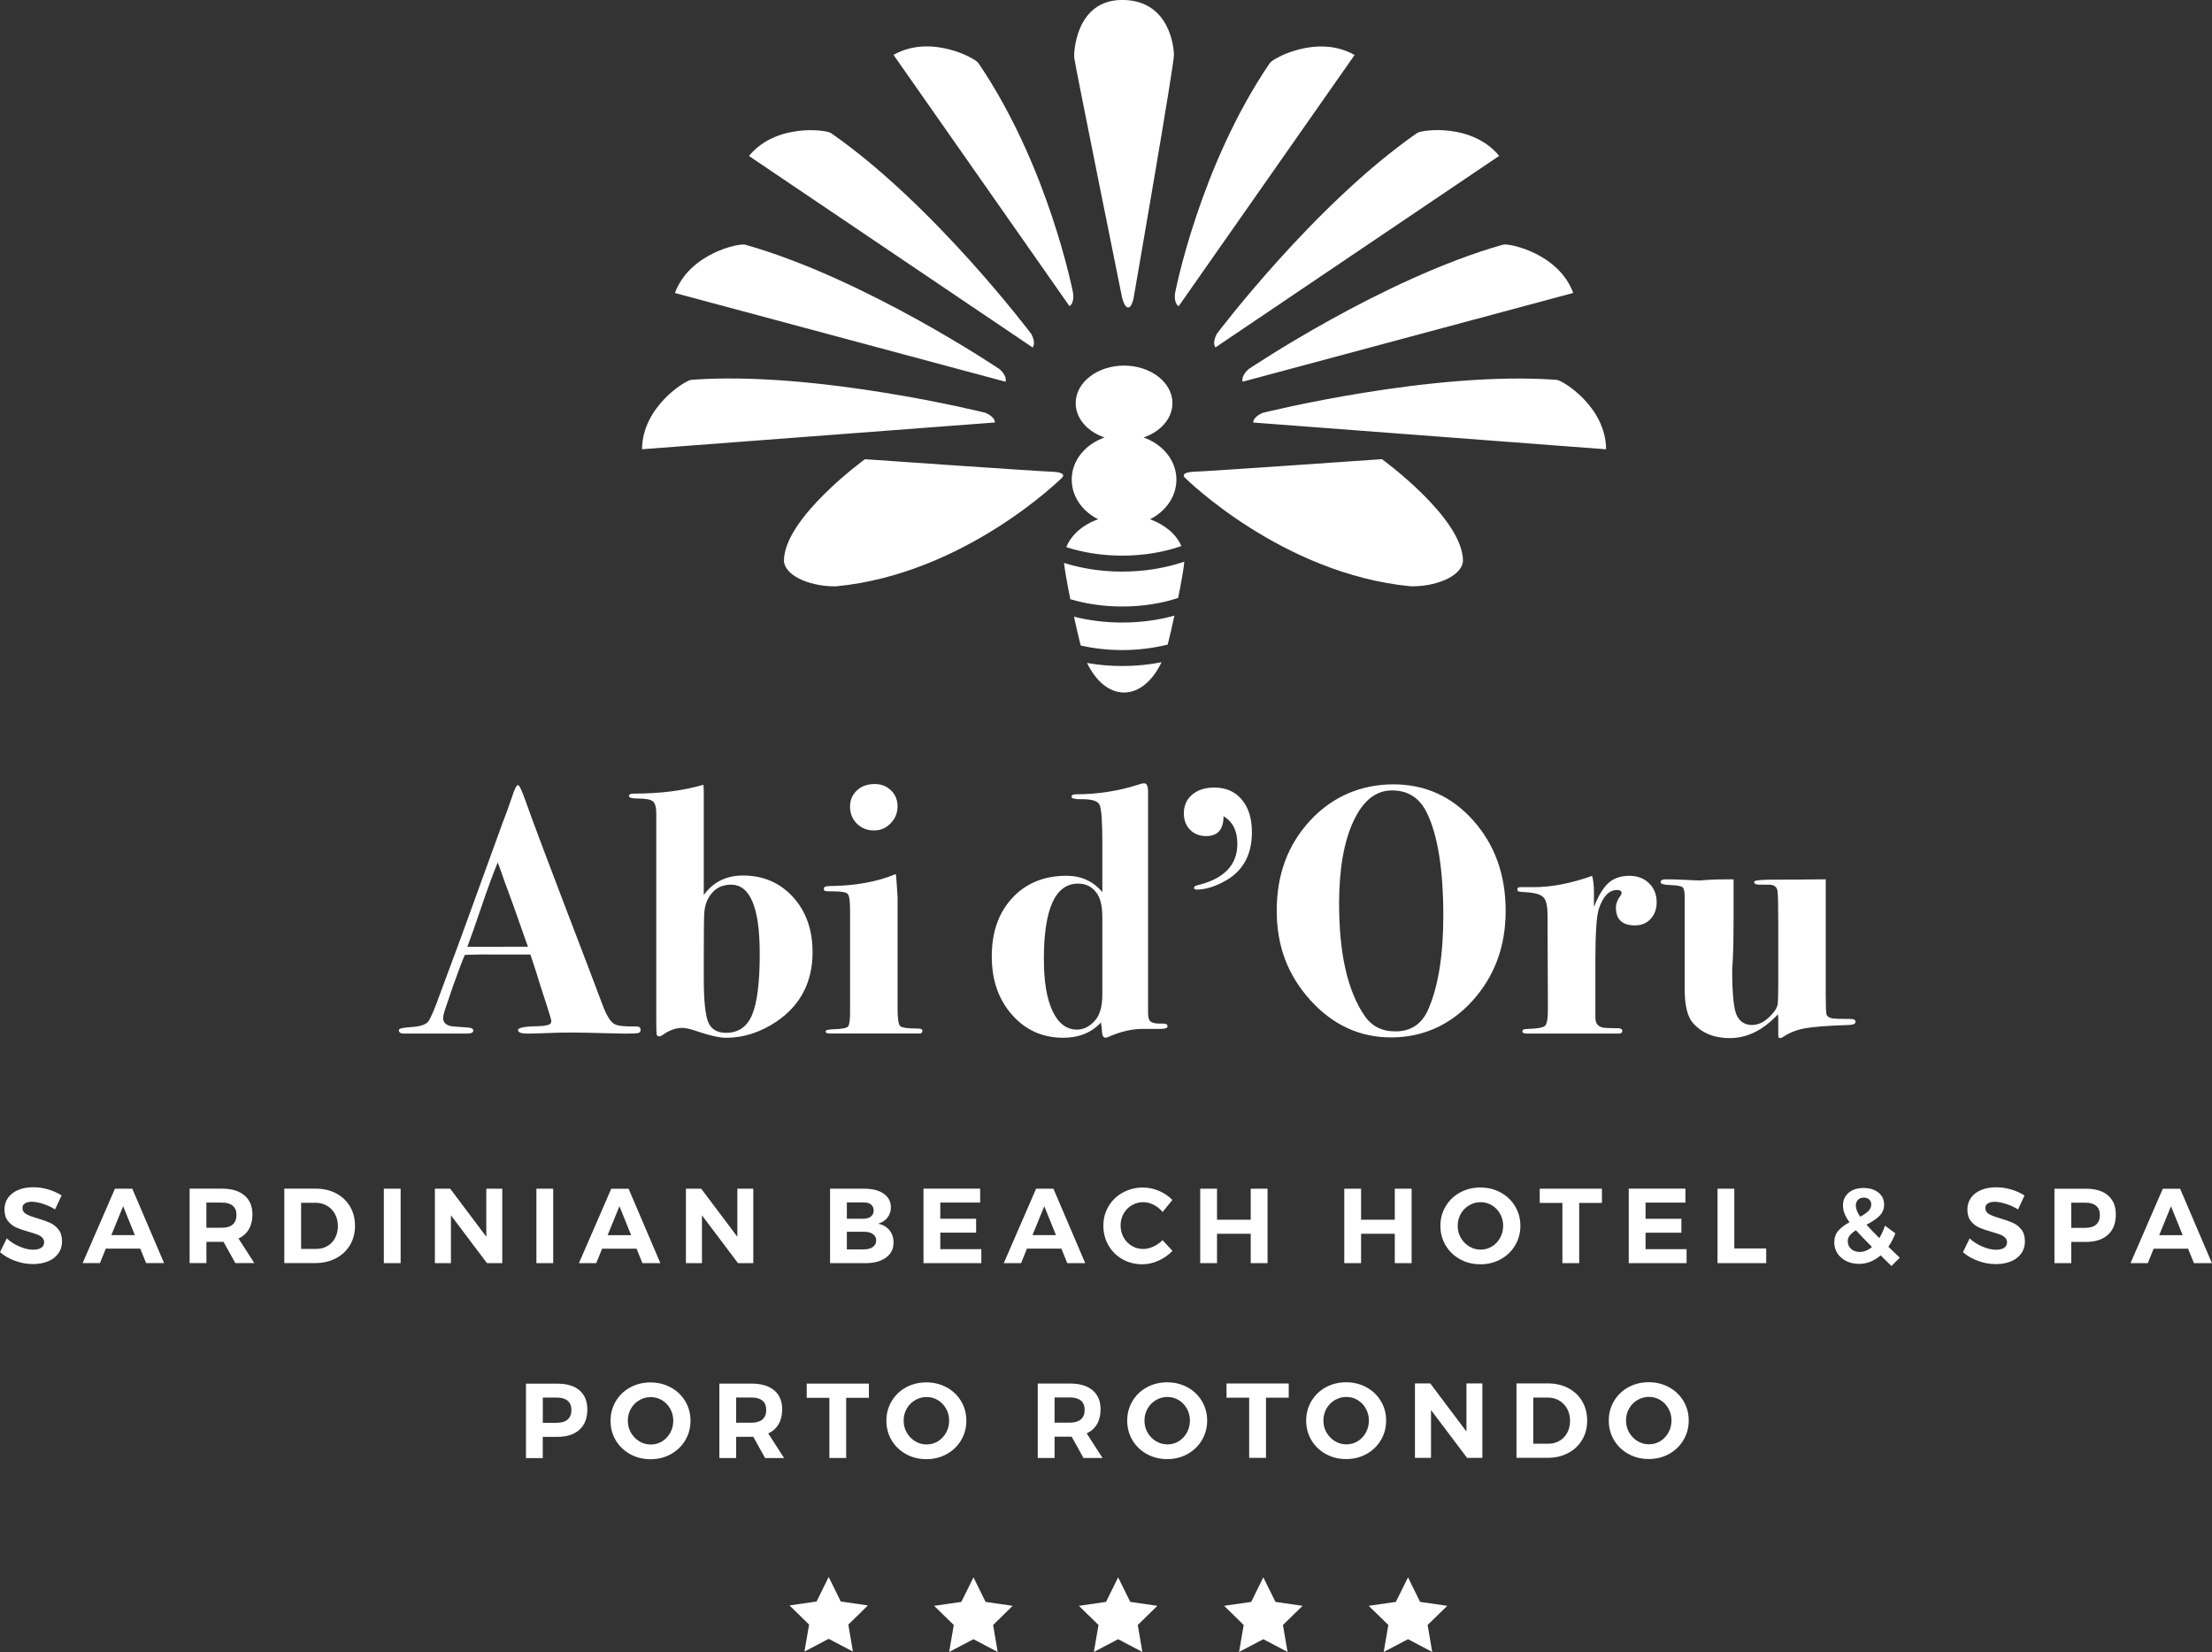 <?xml version="1.0" encoding="UTF-8"?>
<svg id="Ebene_1" data-name="Ebene 1" xmlns="http://www.w3.org/2000/svg" viewBox="0 0 771.73 576.32">
  <rect x="0" y="0" width="771.73" height="576.32" fill="#333333" stroke="none"/>
  <defs>
    <style>
      .cls-1 {
        fill: #fff;
        stroke-width: 0px;
      }
    </style>
  </defs>
  <path class="cls-1" d="m289.1,550.13l4.23,8.58,9.47,1.37-6.84,6.69,1.62,9.41-8.47-4.45-8.45,4.45,1.62-9.41-6.84-6.69,9.45-1.37,4.23-8.58Zm46.27,8.72l-9.47,1.37,6.86,6.68-1.62,9.41,8.48-4.45,8.46,4.45-1.6-9.41,6.82-6.68-9.44-1.37-4.23-8.57-4.24,8.57Zm50.48,0l-9.45,1.37,6.85,6.68-1.62,9.41,8.47-4.45,8.45,4.45-1.6-9.41,6.84-6.68-9.46-1.37-4.23-8.57-4.24,8.57Zm50.67,0l-9.45,1.37,6.83,6.68-1.61,9.41,8.46-4.45,8.46,4.45-1.61-9.41,6.85-6.68-9.46-1.37-4.24-8.57-4.23,8.57Zm50.46,0l-9.46,1.37,6.85,6.68-1.62,9.41,8.48-4.45,8.45,4.45-1.61-9.41,6.86-6.68-9.48-1.37-4.22-8.57-4.25,8.57Zm-116.52-392.12s2.39-1.96-3.7-2.18c-2.82,0-64.99-4.35-64.99-4.35,0,0-28.48,20.65-28.26,35.65.65,5.65,10.43,8.91,18.26,8.69,45-4.34,78.69-37.82,78.69-37.82m111.69-6.53s28.48,20.65,28.26,35.65c-.65,5.65-10.42,8.91-18.27,8.69-44.99-4.34-78.68-37.82-78.68-37.82,0,0-2.39-1.96,3.7-2.18,2.82,0,64.99-4.35,64.99-4.35m-90.84-57.17s-16.31-80.65-16.52-82.82c-.21-.65,0-20.21,16.74-20.21s18.04,16.95,18.04,19.12c.22,2.61-13.91,83.91-13.91,83.91,0,0-.55,4.24-2.07,4.24s-2.28-4.24-2.28-4.24m-18.09,3.74s-.1,0-.13,0l-61.35-87.6c12.86-7.35,28.38,1.08,29.56,2.78,24.57,36.08,33.05,80.17,33.05,80.17,0,0,.65,3.3-1.13,4.65m-26.09,40.52s-.07.09-.07.12l-123.06,9.33c.07-14.81,15.12-24.04,17.19-24.22,43.53-3.24,102.46,11.47,102.46,11.47,0,0,3.2,1.09,3.48,3.31m3.71-14.21s-.1.06-.11.08l-115.26-30.94c5.13-13.89,22.43-17.41,24.44-16.87,42,11.85,88.8,43.43,88.8,43.43,0,0,2.62,2.12,2.13,4.31m9.5-11.94s-.1.03-.13.04l-98.91-66.77c9.38-11.46,26.88-9.16,28.6-8,35.86,24.88,69.82,69.98,69.82,69.98,0,0,1.79,2.85.62,4.75m50.92-14.36s-.09.03-.13,0c-1.78-1.35-1.14-4.65-1.14-4.65,0,0,8.48-44.09,33.05-80.17,1.18-1.7,16.69-10.13,29.56-2.78l-61.35,87.6m29.44,37.21s58.93-14.7,102.45-11.47c2.07.18,17.13,9.41,17.2,24.22l-123.05-9.33s-.07-.08-.07-.12c.28-2.22,3.48-3.31,3.48-3.31m-7.19-10.91c-.49-2.18,2.13-4.31,2.13-4.31,0,0,46.8-31.57,88.81-43.43,2.01-.53,19.3,2.99,24.43,16.87l-115.26,30.94s-.1-.04-.12-.08m-8.89-16.7s33.98-45.1,69.83-69.98c1.71-1.16,19.21-3.46,28.6,8l-98.91,66.77s-.1,0-.13-.04c-1.17-1.9.61-4.75.61-4.75m-52.59,74.52c1.71-4.31,5.79-7.83,11.09-9.75-5.49-2.75-9.2-7.89-9.2-13.83,0-6.66,4.74-12.34,11.46-14.68-5.94-2.03-10.08-6.63-10.08-11.98,0-7.24,7.56-13.1,16.88-13.1s16.88,5.87,16.88,13.1c0,5.35-4.15,9.95-10.08,11.98,6.71,2.34,11.46,8.03,11.46,14.69,0,5.93-3.71,11.08-9.2,13.83,5.15,1.86,9.14,5.23,10.94,9.35-6.08,2.13-13.13,3.35-20.64,3.35-7.05,0-13.68-1.07-19.5-2.96m2.66,24.26c5.23,1.31,10.91,2.04,16.84,2.04,6.45,0,12.6-.86,18.21-2.41-.83,3.85-1.68,7.49-2.35,10.09-4.88,1.23-10.24,1.92-15.86,1.92-5.1,0-9.97-.56-14.48-1.59-.67-2.54-1.52-6.17-2.36-10.06m-3.48-18.74c6.16,1.93,13.04,3.02,20.32,3.02,7.81,0,15.17-1.25,21.66-3.47-.15,2.13-1.05,7.17-2.15,12.67-5.81,1.89-12.46,2.98-19.5,2.98-6.5,0-12.64-.92-18.12-2.55-1.07-5.31-1.96-10.25-2.2-12.66m8.04,34.9c3.92.7,8.04,1.07,12.29,1.07,4.76,0,9.36-.46,13.69-1.33-3.06,6.45-7.77,10.57-13.06,10.57s-9.86-4.01-12.93-10.31m-155.78,127.92c0-.74-.49-1.11-1.49-1.11-4.04.09-6.59-.21-7.66-.86-1.4-.82-2.8-3.13-4.2-6.93-1.65-4.45-3.3-8.82-4.95-13.1-12.85-33.55-20.11-52.76-21.75-57.62-1.32-3.78-2.23-5.69-2.72-5.69s-1.2,1.4-2.1,4.21c-1.32,3.88-2.35,6.72-3.09,8.53l-14.96,41.18c-2.97,8.08-5.24,14.18-6.8,18.3-2.07,5.85-3.55,9.31-4.45,10.38-.91,1.07-3.01,1.69-6.31,1.86-2.55.17-3.83.5-3.83.99,0,.83.57,1.24,1.73,1.24h22.01c1.49,0,2.23-.34,2.23-1.05,0-.62-.58-.97-1.73-1.05-3.63-.24-5.65-.41-6.06-.49-1.81-.41-2.72-1.32-2.72-2.72,0-.74.2-1.73.62-2.97l2.72-8.04c2.06-5.77,3.46-9.48,4.21-11.13,3.87-.16,7.54-.2,11-.13h11.87c1.65,4.87,2.72,8.21,3.22,10.02l2.6,8.04c.99,3.05,1.49,4.78,1.49,5.2,0,.82-.66,1.32-1.98,1.48-.58.16-1.44.25-2.59.25-4.7.08-7.05.54-7.05,1.36s1.11,1.24,3.34,1.24c1.48,0,4.28-.08,8.41-.25,2.06-.08,4.45-.12,7.17-.12,2.31,0,6.51.08,12.61.25,3.05.08,4.91.12,5.57.12,2.56,0,4.14-.06,4.76-.18.62-.13.93-.52.93-1.18m-48.1-28.93h-12.36c1.06-2.8,2.79-7.7,5.17-14.71,2.13-6.26,3.94-11.16,5.42-14.7l.83,2.19c.71,2.08,1.26,3.65,1.66,4.72,1.49,3.88,3.89,10.59,7.21,20.14.49,1.33.77,2.1.86,2.35h-8.78Zm108.07,1.85c0-7.83-2.29-14.24-6.84-19.23-4.56-4.98-10.37-7.48-17.44-7.48-5.83,0-10.39,2.27-13.67,6.8v-36.48l-.13-1.98c-6.94,2.06-15.09,3.09-24.46,3.09-1,0-1.5.29-1.5.86s1.09.86,3.29.86c2.61,0,4.29.33,5.07.99.77.66,1.16,2.07,1.16,4.21v72.58c0,2.47.05,3.95.13,4.45.08.5.41.74.99.74.24,0,.62-.17,1.12-.5,2.3-1.65,4.57-2.47,6.8-2.47,1.23,0,3,.41,5.31,1.23,4.37,1.49,7.71,2.22,10.01,2.22,6.18,0,12.12-1.93,17.81-5.8,8.24-5.69,12.36-13.73,12.36-24.11m-18.43.5c0,10.05-.89,17.18-2.66,21.39-1.77,4.21-4.8,6.3-9.09,6.3-3.13,0-5.21-1.25-6.24-3.77-1.03-2.51-1.54-7.65-1.54-15.4v-7.54c0-8.33.06-13.38.18-15.15.12-1.77.51-3.31,1.17-4.64,1.73-3.46,4.45-5.19,8.16-5.19,6.67,0,10.01,7.99,10.01,23.99m56.76,27.07c0-.57-.46-.86-1.36-.86-3.63,0-5.75-.29-6.37-.86-.62-.58-.93-2.55-.93-5.94v-38.95c-.25-4.45-.46-7.17-.62-8.16-6.43,2.72-14.18,4.12-23.24,4.2-1.24,0-1.86.29-1.86.87,0,.49.14.78.43.86.29.08,1.3.12,3.03.12,2.72,0,4.35.31,4.88.93.54.62.8,2.5.8,5.66v35.67c0,2.73-.24,4.37-.74,4.91-.5.54-2.15.85-4.95.93-1.89.07-2.84.3-2.84.7,0,.53.49.79,1.48.79h31.17c.74,0,1.11-.28,1.11-.86m-8.66-78.39c0-2.23-.76-4.08-2.28-5.56-1.52-1.49-3.41-2.23-5.69-2.23-2.54,0-4.6.74-6.2,2.23-1.6,1.48-2.41,3.38-2.41,5.68s.8,4.37,2.41,5.93c1.6,1.57,3.58,2.35,5.94,2.35s4.21-.83,5.82-2.48c1.6-1.65,2.4-3.62,2.4-5.93m94.21,76.79c0-.74-.61-1.07-1.85-.99-2.31.08-3.76-.25-4.33-.99-.41-.5-.62-1.44-.62-2.84v-77.04c0-1.98-.46-2.97-1.38-2.97-.41,0-1.12.16-2.12.5-6.91,2.23-14.15,3.34-21.71,3.34-1,0-1.5.29-1.5.86s1.07.86,3.22.86c3.71-.08,5.89.55,6.55,1.92.66,1.36.99,5.75.99,13.17v17.31c-3.22-3.79-7.38-5.69-12.49-5.69-7.83,0-14.14,2.58-18.92,7.73-4.78,5.15-7.17,11.93-7.17,20.34s2.35,15.05,7.04,20.4c4.7,5.36,10.67,8.04,17.93,8.04,5.44,0,9.81-1.77,13.11-5.32.24,1.32.37,2.35.37,3.09.08,1.49.5,2.22,1.24,2.22.08,0,.37-.08.86-.23,4.45-1.99,8.7-2.94,12.74-2.85h5.57c1.65,0,2.47-.29,2.47-.86m-22.75-11.13c0,4.28-.93,7.4-2.8,9.34-1.86,1.94-3.87,2.9-6.03,2.9-3.65,0-6.49-2.14-8.52-6.43-2.04-4.28-3.05-10.34-3.05-18.18,0-17.55,3.98-26.33,11.94-26.33,2.82,0,5.02,1.15,6.59,3.46,1.25,1.82,1.87,4.58,1.87,8.29v26.95m52.18-56.63c0-4.78-1.17-8.57-3.53-11.38-2.35-2.8-5.54-4.2-9.58-4.2-3.22,0-5.79.83-7.73,2.47-1.93,1.65-2.91,3.83-2.91,6.55,0,2.31.72,4.2,2.16,5.69,1.44,1.48,3.32,2.22,5.63,2.22,4.04,0,6.06-2.3,6.06-6.92,3.21,1.89,4.82,5.11,4.82,9.64,0,7.42-4.7,12.25-14.09,14.48-.66.16-.99.45-.99.86s.29.61.87.61c3.22,0,6.71-1.11,10.51-3.34,5.85-3.46,8.78-9.03,8.78-16.69m88.53,27.45c0-12.53-3.75-23.02-11.25-31.47-7.5-8.45-16.82-12.67-27.94-12.67s-21.21,4.21-29,12.61c-7.79,8.41-11.68,18.88-11.68,31.41s3.91,22.62,11.74,31.28c7.83,8.66,17.23,12.99,28.19,12.99s20.67-4.27,28.38-12.8c7.7-8.53,11.56-18.98,11.56-31.34m-21.76,1.92c0,13.49-1.73,24.28-5.2,32.34-2.22,5.19-6.06,7.78-11.5,7.78-4.7,0-8.28-1.81-10.75-5.44-5.94-8.64-8.9-21.69-8.9-39.13,0-12.02,1.67-21.61,5.01-28.77,3.34-7.16,7.81-10.73,13.42-10.73s9.55,2.55,12.12,7.65c3.87,7.82,5.81,19.92,5.81,36.3m74.43-5.01c0-2.63-.88-4.82-2.65-6.56-1.78-1.73-4.07-2.59-6.86-2.59-2.97,0-5.38.81-7.23,2.44-1.86,1.63-3.57,4.44-5.14,8.44v-5.19c0-2.14-.2-4.04-.62-5.68-7.33,2.64-14.18,3.95-20.52,3.95h-4.58c-.66,0-.99.23-.99.7s.15.73.43.81c.29.07,1.5.19,3.65.34,2.73.25,4.47.91,5.26,1.98.79,1.07,1.18,3,1.18,5.8l.13,33.3c0,3.04-.35,4.87-1.06,5.48-.7.62-2.74.96-6.12,1.05-1.16,0-1.73.27-1.73.8s.45.8,1.35.8h32.4c.74,0,1.12-.33,1.12-.99,0-.49-.46-.78-1.36-.86-1.82,0-3.38-.04-4.7-.12-2.23-.17-3.34-1.36-3.34-3.58v-19.86c0-9.62.41-15.66,1.22-18.13,1.46-4.36,3.58-6.54,6.34-6.54,1.06,0,1.59.37,1.59,1.11,0,.25-.13.54-.37.86-1.07,1.41-1.61,2.81-1.61,4.21,0,4.12,2.22,6.18,6.68,6.18,2.22,0,4.03-.76,5.44-2.28,1.4-1.53,2.1-3.48,2.1-5.88m69.37,41.79c0-.66-.54-.99-1.6-.99-3.71,0-5.93-.08-6.68-.25-1.07-.25-1.69-.72-1.86-1.42-.17-.7-.25-2.99-.25-6.86v-40.19c-8.36.09-14.48.12-18.33.12-4.43,0-6.65.25-6.65.75,0,.66.57.99,1.71.99h3.41c1.86,0,2.88.79,3.05,2.35.16,1.24.24,4.87.24,10.91v21.32c0,3.72-.06,6.06-.19,7.01-.12.95-.55,1.88-1.3,2.78-2.39,3.06-4.95,4.59-7.67,4.59-2.39,0-4.14-1.07-5.25-3.22-1.11-2.16-1.66-7.59-1.66-16.28,0,.41.07-.87.24-3.85.16-2.98.25-7.66.25-14.04v-13.42h-2.35c-2.97,0-5.22.06-6.74.19-1.53.13-2.37.19-2.53.19-.91,0-2.62-.06-5.13-.19-2.52-.13-4.39-.19-5.62-.19h-1.36c-1.16,0-1.73.33-1.73.99,0,.58,1.06.91,3.16.99,2.44.08,3.92.33,4.45.75.53.41.79,1.53.79,3.34v32.22c0,5.78.99,9.75,2.95,11.9,3.11,3.47,7.36,5.2,12.76,5.2,6.06,0,11.66-2.76,16.81-8.29.08.58.13,1.24.13,1.98v5.31c0,.66.17.99.5.99.41,0,.86-.17,1.36-.5,2.06-1.4,4.53-2.37,7.42-2.91,2.88-.53,8.07-.93,15.58-1.17,1.4-.08,2.1-.46,2.1-1.11M14.97,419.96c1.49.48,2.91,1.13,4.25,1.95l2.26-4.86c-1.33-.87-2.87-1.56-4.6-2.08-1.73-.53-3.48-.78-5.26-.78-2.01,0-3.76.31-5.27.95-1.51.63-2.68,1.53-3.53,2.71-.84,1.17-1.26,2.54-1.26,4.09,0,1.68.41,3.03,1.23,4.05.82,1.01,1.79,1.77,2.91,2.26,1.13.5,2.58.99,4.36,1.49,1.23.35,2.2.66,2.91.93.7.27,1.28.62,1.74,1.06.46.43.69.99.69,1.65,0,.84-.34,1.49-1.02,1.93-.68.44-1.62.67-2.84.67-1.41,0-2.97-.36-4.67-1.08-1.71-.72-3.21-1.67-4.52-2.86l-2.34,4.79c1.48,1.29,3.24,2.3,5.27,3.04s4.09,1.12,6.2,1.12c1.96,0,3.7-.31,5.23-.93,1.53-.62,2.74-1.53,3.61-2.73.88-1.19,1.32-2.62,1.32-4.28s-.4-3.08-1.23-4.11c-.82-1.04-1.8-1.82-2.95-2.34-1.15-.52-2.62-1.04-4.4-1.56-1.78-.52-3.09-1.02-3.95-1.5-.85-.49-1.28-1.19-1.28-2.1,0-.72.3-1.26.89-1.63.6-.37,1.39-.56,2.41-.56s2.34.24,3.84.72m42.27,20.68l-11.09-25.96h-6.05l-11.27,25.96h6.04l2.04-5.05h12.02l2.04,5.05h6.26Zm-14.28-19.85l4.08,10.09h-8.2l4.12-10.09Zm45.77,19.85l-5.52-8.57c1.58-.74,2.78-1.82,3.61-3.25.83-1.42,1.25-3.13,1.25-5.13,0-2.88-.93-5.09-2.78-6.66-1.85-1.57-4.48-2.36-7.86-2.36h-11.28v25.97h5.86v-7.42h5.97l4.12,7.42h6.64Zm-16.73-21.11h5.42c1.63,0,2.88.36,3.76,1.09.88.73,1.32,1.81,1.32,3.25s-.44,2.56-1.32,3.31c-.87.76-2.13,1.13-3.76,1.13h-5.42v-8.79Zm45.29-3.21c-2.07-1.09-4.44-1.65-7.08-1.65h-11.02v25.96h10.79c2.7,0,5.1-.55,7.2-1.65s3.74-2.63,4.91-4.6c1.18-1.97,1.76-4.21,1.76-6.73s-.57-4.77-1.72-6.73c-1.15-1.97-2.77-3.5-4.84-4.6m-3.06,18.36c-1.15.68-2.44,1.02-3.88,1.02h-5.3v-16.1h5.04c1.49,0,2.81.34,3.99,1.03,1.17.68,2.1,1.64,2.78,2.88.68,1.23,1.02,2.63,1.02,4.19s-.32,2.95-.96,4.16c-.64,1.21-1.54,2.16-2.69,2.84m19.68,5.96h5.86v-25.97h-5.86v25.97Zm35.76-9.21l-12.61-16.77h-5.34v25.97h5.6v-16.69l12.57,16.69h5.34v-25.97h-5.57v16.77Zm17.47,9.21h5.86v-25.97h-5.86v25.97Zm43.25,0l-11.09-25.96h-6.05l-11.27,25.96h6.04l2.04-5.05h12.02l2.04,5.05h6.27Zm-14.28-19.85l4.08,10.09h-8.2l4.12-10.09Zm41.14,10.65l-12.61-16.77h-5.34v25.97h5.6v-16.69l12.57,16.69h5.34v-25.97h-5.56v16.77Zm51.08-15.02c-1.66-1.17-3.92-1.75-6.79-1.75h-11.95v25.97h12.35c3.02,0,5.4-.64,7.16-1.93,1.76-1.29,2.64-3.05,2.64-5.27,0-1.71-.49-3.15-1.45-4.32-.97-1.18-2.29-1.92-3.97-2.24,1.39-.38,2.48-1.07,3.28-2.1.8-1.03,1.21-2.23,1.21-3.62,0-2-.83-3.58-2.49-4.74m-4.47,7.96c-.63.5-1.5.76-2.61.76h-5.79v-5.68h5.79c1.11-.02,1.99.21,2.61.71.63.49.95,1.19.95,2.08s-.31,1.62-.95,2.13m.65,10.64c-.8.56-1.88.83-3.26.83h-5.79v-6.16h5.79c1.38-.02,2.47.23,3.26.78.79.54,1.19,1.28,1.19,2.22s-.4,1.76-1.19,2.32m17.69,5.62h20.18v-4.87h-14.32v-5.75h12.5v-4.86h-12.5v-5.64h13.91v-4.86h-19.77v25.97Zm56.42,0l-11.09-25.96h-6.05l-11.27,25.96h6.04l2.04-5.05h12.02l2.04,5.05h6.27Zm-14.28-19.85l4.08,10.09h-8.2l4.12-10.09Zm38.15-.5c1.2.61,2.25,1.44,3.13,2.51l3.41-4.19c-1.29-1.33-2.84-2.39-4.67-3.17s-3.69-1.17-5.57-1.17c-2.57,0-4.91.59-7.03,1.75-2.12,1.16-3.78,2.75-4.99,4.78-1.21,2.03-1.82,4.29-1.82,6.79s.59,4.81,1.78,6.86c1.19,2.05,2.82,3.67,4.9,4.84,2.08,1.18,4.39,1.76,6.94,1.76,1.88,0,3.75-.42,5.62-1.26,1.86-.84,3.48-1.98,4.87-3.41l-3.45-3.75c-.94.94-2.01,1.69-3.21,2.24-1.2.56-2.38.84-3.54.84-1.46,0-2.8-.36-4.01-1.09-1.21-.73-2.16-1.72-2.85-2.97-.7-1.25-1.04-2.63-1.04-4.14s.34-2.88,1.04-4.12c.69-1.23,1.64-2.21,2.85-2.93,1.21-.72,2.55-1.08,4.01-1.08,1.21,0,2.42.3,3.62.91m16.26,20.35h5.86v-10.24h11.76v10.24h5.87v-25.97h-5.87v10.83h-11.76v-10.83h-5.86v25.97Zm50.26,0h5.86v-10.24h11.76v10.24h5.87v-25.97h-5.87v10.83h-11.76v-10.83h-5.86v25.97Zm54.56-24.63c-2.12-1.16-4.49-1.75-7.08-1.75s-4.99.59-7.1,1.75c-2.12,1.16-3.78,2.76-5.01,4.81-1.22,2.04-1.83,4.31-1.83,6.81s.61,4.81,1.83,6.84c1.23,2.04,2.9,3.65,5.03,4.82,2.13,1.18,4.49,1.76,7.09,1.76s4.96-.58,7.08-1.76c2.13-1.17,3.81-2.78,5.03-4.84,1.23-2.05,1.84-4.32,1.84-6.82s-.61-4.77-1.84-6.81c-1.22-2.04-2.9-3.64-5.03-4.81m-11.01,4.47c1.23-.73,2.57-1.09,4.01-1.09s2.75.36,3.95,1.09c1.19.73,2.15,1.72,2.85,2.98.71,1.26,1.06,2.65,1.06,4.16s-.35,2.94-1.06,4.21c-.7,1.27-1.66,2.28-2.85,3.01-1.2.73-2.52,1.1-3.95,1.1s-2.76-.37-3.98-1.12c-1.23-.74-2.2-1.75-2.93-3.01-.73-1.26-1.09-2.65-1.09-4.19s.36-2.89,1.07-4.16c.72-1.26,1.69-2.25,2.93-2.98m24.63-.83h7.9v21h5.86v-21h7.93v-4.97h-21.7v4.97Zm31.05,21h20.18v-4.87h-14.32v-5.75h12.5v-4.86h-12.5v-5.64h13.91v-4.86h-19.77v25.97Zm30.97,0h16.99v-5.12h-11.13v-20.85h-5.86v25.97Zm63.58-1.89c-1.93-1.83-3.25-3.11-3.97-3.82,1.01-1.5,1.83-3.06,2.44-4.67l-3.64-2.71c-.49,1.59-1.14,3.03-1.96,4.34-1.72-1.68-3.22-3.24-4.48-4.67,1.95-.99,3.47-2.02,4.54-3.08,1.07-1.06,1.61-2.4,1.61-4.01,0-1.11-.3-2.1-.9-2.97-.61-.86-1.46-1.54-2.55-2.02-1.08-.49-2.32-.72-3.71-.72-2.17,0-3.91.56-5.23,1.68-1.3,1.13-1.96,2.61-1.96,4.44,0,.94.18,1.87.54,2.8.36.93.93,1.94,1.73,3.03-1.68.91-2.99,1.91-3.92,2.98-.93,1.08-1.39,2.43-1.39,4.07,0,1.43.38,2.72,1.13,3.85.76,1.14,1.79,2.03,3.1,2.67,1.31.64,2.78.96,4.41.96,2.75,0,5.26-.99,7.53-2.97l3.78,3.71,2.89-2.89Zm-9.68-3.75c-1.38,1.16-2.82,1.74-4.3,1.74-1.19,0-2.18-.35-2.97-1.04-.79-.69-1.19-1.59-1.19-2.71,0-.77.25-1.46.74-2.06.49-.6,1.2-1.19,2.11-1.76,1.49,1.63,3.35,3.58,5.6,5.83m-4.11-10.54c-1.02-1.49-1.53-2.8-1.53-3.93,0-.82.26-1.48.76-1.99.51-.51,1.19-.76,2.02-.76.77,0,1.39.22,1.87.64.48.44.73,1.01.73,1.73,0,.89-.33,1.66-1.01,2.32-.66.65-1.62,1.32-2.85,1.99m50.83-4.51c1.5.48,2.91,1.13,4.25,1.95l2.25-4.86c-1.33-.87-2.86-1.56-4.6-2.08-1.73-.53-3.48-.78-5.27-.78-2,0-3.76.31-5.27.95-1.51.63-2.69,1.53-3.53,2.71-.84,1.17-1.26,2.54-1.26,4.09,0,1.68.41,3.03,1.23,4.05.82,1.01,1.78,1.77,2.91,2.26,1.13.5,2.58.99,4.36,1.49,1.23.35,2.21.66,2.91.93.71.27,1.29.62,1.74,1.06.46.43.69.99.69,1.65,0,.84-.34,1.49-1.03,1.93-.68.44-1.62.67-2.83.67-1.41,0-2.97-.36-4.67-1.08-1.71-.72-3.21-1.67-4.52-2.86l-2.34,4.79c1.48,1.29,3.24,2.3,5.27,3.04,2.02.74,4.09,1.12,6.19,1.12,1.96,0,3.7-.31,5.23-.93,1.54-.62,2.74-1.53,3.61-2.73.88-1.19,1.32-2.62,1.32-4.28s-.4-3.08-1.22-4.11c-.82-1.04-1.8-1.82-2.95-2.34-1.15-.52-2.62-1.04-4.4-1.56-1.78-.52-3.1-1.02-3.95-1.5-.85-.49-1.28-1.19-1.28-2.1,0-.72.3-1.26.89-1.63.59-.37,1.39-.56,2.41-.56,1.06,0,2.34.24,3.84.72m35.67-2.93c-1.8-1.57-4.37-2.35-7.68-2.35h-11.02v25.97h5.86v-7.42h5.16c3.29,0,5.84-.83,7.66-2.5,1.82-1.67,2.73-4.01,2.73-7.03s-.91-5.08-2.71-6.66m-4.17,10.16c-.88.76-2.15,1.13-3.81,1.13h-4.86v-8.79h4.86c1.66,0,2.93.36,3.81,1.09.87.73,1.32,1.81,1.32,3.25s-.45,2.57-1.32,3.32m40.41,13.45l-11.09-25.96h-6.05l-11.27,25.96h6.04l2.04-5.05h12.01l2.05,5.05h6.27Zm-14.28-19.85l4.08,10.09h-8.2l4.12-10.09Zm-555.22,64.24c-1.8-1.56-4.36-2.35-7.68-2.35h-11.02v25.97h5.86v-7.42h5.16c3.29,0,5.84-.84,7.66-2.51,1.82-1.67,2.73-4.01,2.73-7.03,0-2.87-.91-5.08-2.71-6.66m-4.17,10.17c-.88.75-2.15,1.13-3.8,1.13h-4.86v-8.8h4.86c1.66,0,2.92.37,3.8,1.09.88.73,1.32,1.81,1.32,3.25s-.44,2.57-1.32,3.32m36-11.19c-2.13-1.16-4.5-1.75-7.09-1.75s-4.99.59-7.1,1.75c-2.12,1.16-3.79,2.76-5.01,4.81-1.22,2.04-1.83,4.31-1.83,6.81s.61,4.8,1.83,6.84c1.23,2.04,2.9,3.65,5.03,4.82,2.13,1.18,4.49,1.76,7.09,1.76s4.96-.58,7.09-1.76c2.12-1.17,3.8-2.78,5.02-4.84,1.23-2.06,1.84-4.32,1.84-6.83s-.61-4.77-1.84-6.81c-1.22-2.04-2.9-3.64-5.02-4.81m-11.02,4.47c1.24-.73,2.57-1.09,4.01-1.09s2.75.36,3.95,1.09c1.19.73,2.15,1.72,2.85,2.98.7,1.27,1.06,2.65,1.06,4.16s-.35,2.94-1.06,4.21c-.71,1.27-1.66,2.28-2.85,3.01-1.2.73-2.52,1.09-3.95,1.09s-2.76-.37-3.98-1.11c-1.23-.74-2.2-1.75-2.93-3.01-.73-1.26-1.09-2.65-1.09-4.19s.36-2.89,1.07-4.16c.72-1.26,1.69-2.25,2.93-2.98m50.52,20.16l-5.52-8.57c1.58-.74,2.78-1.82,3.61-3.25.83-1.42,1.25-3.13,1.25-5.13,0-2.88-.93-5.09-2.78-6.66-1.85-1.56-4.48-2.35-7.86-2.35h-11.28v25.97h5.86v-7.42h5.97l4.12,7.42h6.64Zm-16.73-21.11h5.42c1.63,0,2.88.37,3.76,1.09.88.73,1.32,1.82,1.32,3.25s-.44,2.56-1.32,3.31c-.88.76-2.13,1.14-3.76,1.14h-5.42v-8.79Zm24.63.11h7.9v20.99h5.86v-20.99h7.93v-4.97h-21.7v4.97Zm48.82-3.64c-2.13-1.16-4.49-1.75-7.09-1.75s-4.99.59-7.1,1.75c-2.12,1.16-3.78,2.76-5.01,4.81-1.22,2.04-1.83,4.31-1.83,6.81s.61,4.8,1.83,6.84c1.23,2.04,2.9,3.65,5.03,4.82,2.13,1.18,4.49,1.76,7.09,1.76s4.96-.58,7.09-1.76c2.12-1.17,3.8-2.78,5.02-4.84,1.23-2.06,1.84-4.32,1.84-6.83s-.61-4.77-1.84-6.81c-1.22-2.04-2.9-3.64-5.02-4.81m-11.02,4.47c1.24-.73,2.57-1.09,4.01-1.09s2.75.36,3.95,1.09c1.19.73,2.15,1.72,2.85,2.98.7,1.27,1.06,2.65,1.06,4.16s-.35,2.94-1.06,4.21c-.71,1.27-1.66,2.28-2.85,3.01-1.2.73-2.52,1.09-3.95,1.09s-2.76-.37-3.99-1.11c-1.22-.74-2.2-1.75-2.93-3.01-.73-1.26-1.09-2.65-1.09-4.19s.36-2.89,1.07-4.16c.72-1.26,1.69-2.25,2.93-2.98m65.39,20.16l-5.53-8.57c1.58-.74,2.79-1.82,3.61-3.25.83-1.42,1.24-3.13,1.24-5.13,0-2.88-.93-5.09-2.78-6.66-1.85-1.56-4.48-2.35-7.86-2.35h-11.28v25.97h5.87v-7.42h5.97l4.12,7.42h6.64Zm-16.73-21.11h5.41c1.63,0,2.88.37,3.76,1.09.88.73,1.32,1.82,1.32,3.25s-.44,2.56-1.32,3.31c-.88.76-2.13,1.14-3.76,1.14h-5.41v-8.79Zm46.37-3.53c-2.13-1.16-4.49-1.75-7.09-1.75s-4.98.59-7.1,1.75c-2.12,1.16-3.79,2.76-5.01,4.81-1.22,2.04-1.83,4.31-1.83,6.81s.62,4.8,1.83,6.84c1.23,2.04,2.91,3.65,5.03,4.82,2.13,1.18,4.49,1.76,7.08,1.76s4.96-.58,7.09-1.76c2.12-1.17,3.8-2.78,5.02-4.84,1.23-2.06,1.84-4.32,1.84-6.83s-.61-4.77-1.84-6.81c-1.23-2.04-2.9-3.64-5.02-4.81m-11.02,4.47c1.23-.73,2.57-1.09,4.01-1.09s2.75.36,3.95,1.09c1.19.73,2.15,1.72,2.85,2.98.7,1.27,1.06,2.65,1.06,4.16s-.36,2.94-1.06,4.21c-.7,1.27-1.66,2.28-2.85,3.01-1.2.73-2.52,1.09-3.95,1.09s-2.76-.37-3.98-1.11c-1.23-.74-2.21-1.75-2.93-3.01-.73-1.26-1.09-2.65-1.09-4.19s.36-2.89,1.07-4.16c.72-1.26,1.69-2.25,2.93-2.98m24.63-.83h7.9v20.99h5.87v-20.99h7.93v-4.97h-21.7v4.97Zm48.82-3.64c-2.13-1.16-4.49-1.75-7.09-1.75s-4.98.59-7.1,1.75c-2.12,1.16-3.79,2.76-5.01,4.81-1.22,2.04-1.83,4.31-1.83,6.81s.62,4.8,1.83,6.84c1.23,2.04,2.9,3.65,5.03,4.82,2.13,1.18,4.49,1.76,7.08,1.76s4.96-.58,7.09-1.76c2.12-1.17,3.8-2.78,5.02-4.84,1.23-2.06,1.84-4.32,1.84-6.83s-.61-4.77-1.84-6.81c-1.23-2.04-2.9-3.64-5.02-4.81m-11.02,4.47c1.24-.73,2.58-1.09,4.01-1.09s2.75.36,3.95,1.09c1.19.73,2.15,1.72,2.85,2.98.7,1.27,1.06,2.65,1.06,4.16s-.36,2.94-1.06,4.21c-.71,1.27-1.66,2.28-2.85,3.01-1.2.73-2.52,1.09-3.95,1.09s-2.76-.37-3.98-1.11c-1.23-.74-2.21-1.75-2.94-3.01-.73-1.26-1.09-2.65-1.09-4.19s.36-2.89,1.07-4.16c.72-1.26,1.69-2.25,2.93-2.98m45.89,10.96l-12.61-16.77h-5.34v25.97h5.6v-16.69l12.58,16.69h5.34v-25.97h-5.56v16.77Zm35.57-15.12c-2.07-1.09-4.44-1.65-7.08-1.65h-11.02v25.96h10.79c2.7,0,5.1-.55,7.2-1.65,2.1-1.1,3.74-2.63,4.91-4.6,1.17-1.97,1.76-4.21,1.76-6.73s-.57-4.77-1.72-6.73c-1.15-1.96-2.76-3.5-4.84-4.6m-3.06,18.36c-1.15.68-2.44,1.02-3.88,1.02h-5.3v-16.1h5.04c1.49,0,2.81.34,3.99,1.03,1.17.68,2.1,1.64,2.78,2.87.69,1.24,1.02,2.63,1.02,4.19s-.32,2.95-.96,4.16c-.64,1.21-1.53,2.15-2.69,2.83m38.19-18.68c-2.13-1.16-4.49-1.75-7.09-1.75s-4.98.59-7.1,1.75c-2.12,1.16-3.79,2.76-5.01,4.81-1.22,2.04-1.83,4.31-1.83,6.81s.62,4.8,1.83,6.84c1.23,2.04,2.91,3.65,5.03,4.82,2.13,1.18,4.49,1.76,7.08,1.76s4.96-.58,7.09-1.76c2.12-1.17,3.8-2.78,5.02-4.84,1.23-2.06,1.84-4.32,1.84-6.83s-.61-4.77-1.84-6.81c-1.23-2.04-2.9-3.64-5.02-4.81m-11.02,4.47c1.23-.73,2.57-1.09,4.01-1.09s2.75.36,3.95,1.09c1.19.73,2.15,1.72,2.85,2.98.7,1.27,1.06,2.65,1.06,4.16s-.36,2.94-1.06,4.21c-.7,1.27-1.66,2.28-2.85,3.01-1.2.73-2.52,1.09-3.95,1.09s-2.76-.37-3.98-1.11c-1.23-.74-2.21-1.75-2.93-3.01-.73-1.26-1.09-2.65-1.09-4.19s.36-2.89,1.07-4.16c.72-1.26,1.69-2.25,2.93-2.98"/>
</svg>